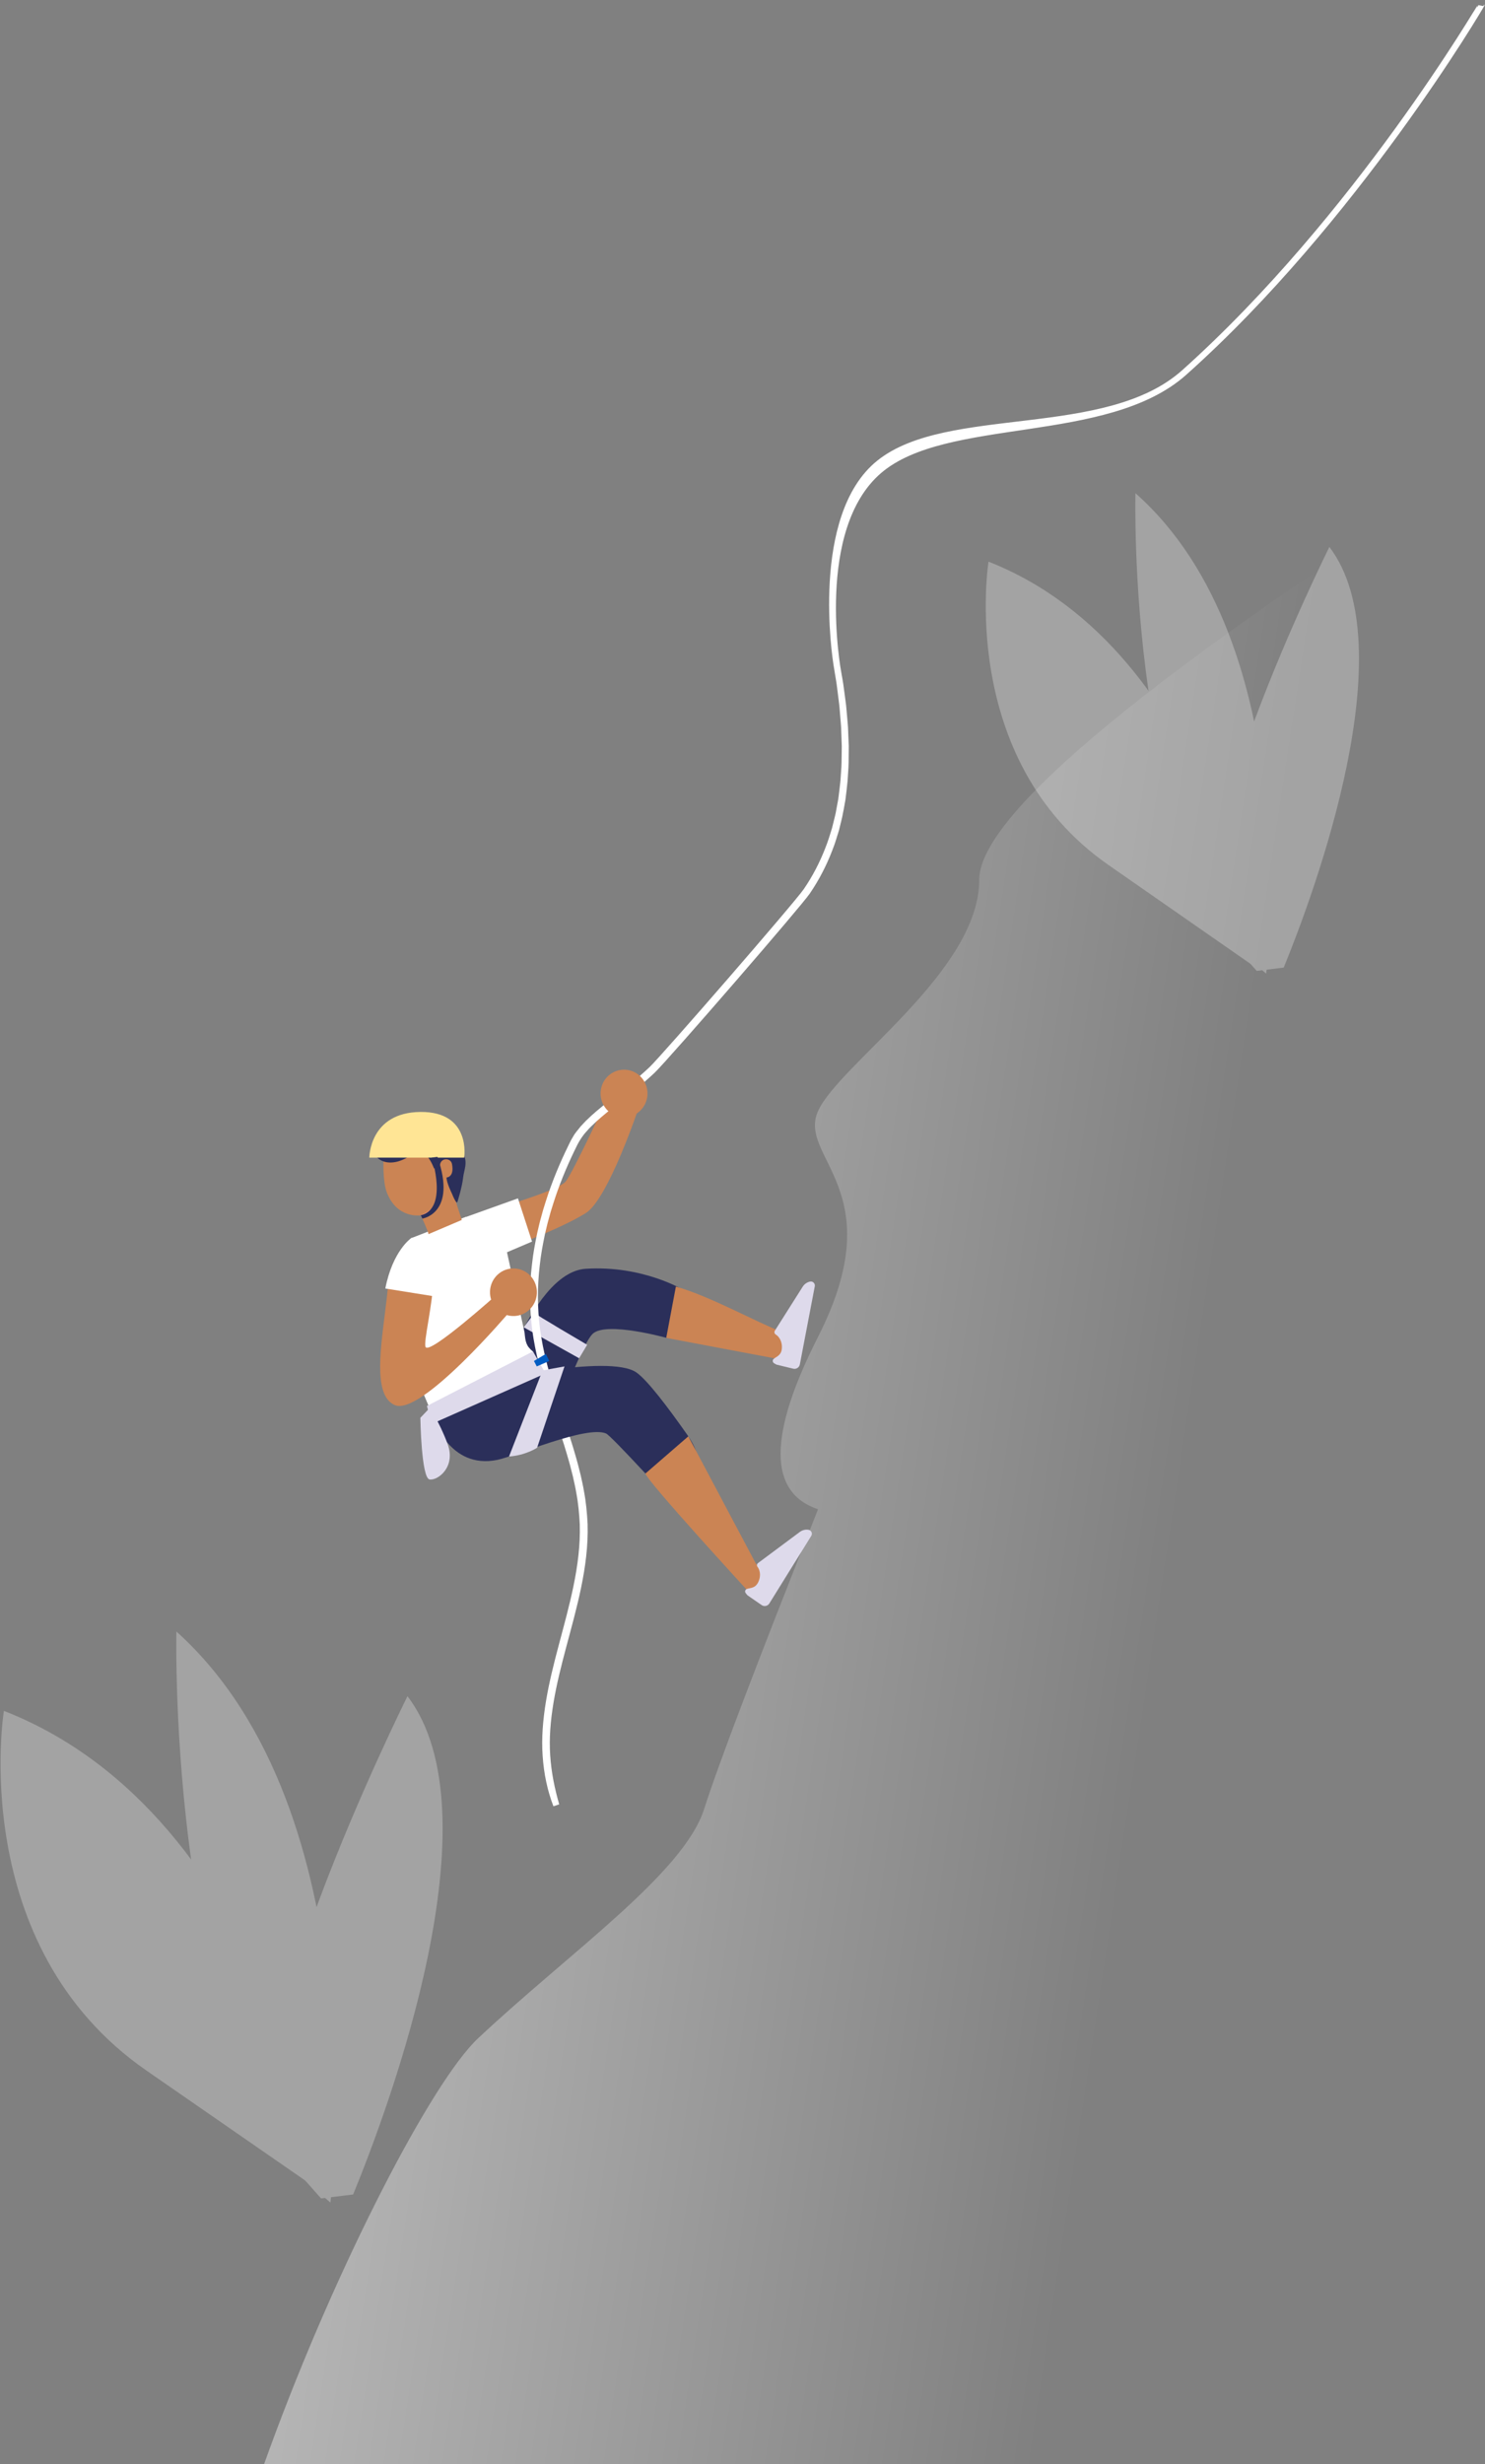 <?xml version="1.0" encoding="UTF-8"?>
<svg width="386px" height="640px" viewBox="0 0 386 640" version="1.1" xmlns="http://www.w3.org/2000/svg" xmlns:xlink="http://www.w3.org/1999/xlink">
    <rect x="0" y="0" width="386" height="640" fill="#808080" stroke="none"/>
    <!-- Generator: Sketch 51.3 (57544) - http://www.bohemiancoding.com/sketch -->
    <title>Group 3</title>
    <desc>Created with Sketch.</desc>
    <defs>
        <linearGradient x1="-52.257%" y1="17.874%" x2="77.233%" y2="53.452%" id="linearGradient-1">
            <stop stop-color="#FFFFFF" offset="0%"></stop>
            <stop stop-color="#FFFFFF" stop-opacity="0" offset="100%"></stop>
        </linearGradient>
        <polygon id="path-2" points="0.366 0.109 7.38 0.109 7.38 277.946 0.366 277.946"></polygon>
    </defs>
    <g id="Pages-nouvelle-charte" stroke="none" stroke-width="1" fill="none" fill-rule="evenodd">
        <g id="Contact-non-connecté-B" transform="translate(-33, -286)">
            <g id="Group-3" transform="translate(28, 287)">
                <g id="Group-35" transform="translate(0, 120)">
                    <g id="Group-12">
                        <g id="Group">
                            <g id="Group-2" transform="translate(66.663, 377.888) rotate(-7) translate(-66.663, -377.888) translate(9.663, 301.388)" fill="#FFFFFF" opacity="0.275">
                                <path d="M3.444,15 C69.998,50.877 71.518,150.255 71.518,150.255 L28.861,112.267 C-13.795,74.282 3.444,15 3.444,15 Z" id="Fill-1"></path>
                                <path d="M50.46,9.09494702e-13 C50.46,9.09494702e-13 34.217,111.321 72.118,152.103 C72.118,152.103 96.488,52.905 50.46,9.09494702e-13" id="Fill-7"></path>
                                <path d="M69.844,150.74 L78.241,150.74 C90.598,128.702 127.568,57.32 108.03,24 C108.03,24 45.977,117.689 61.489,138.629 C65.276,144.124 67.948,147.995 69.844,150.74" id="Fill-10"></path>
                            </g>
                            <g id="Group-2-Copy" transform="translate(312.939, 70.004) rotate(-7) translate(-312.939, -70.004) translate(264.939, 6.004)" fill="#FFFFFF" opacity="0.275">
                                <path d="M2.89,13 C58.725,43.239 60,127 60,127 L24.213,94.981 C-11.573,62.966 2.89,13 2.89,13 Z" id="Fill-1"></path>
                                <path d="M42.96,0 C42.96,0 29.065,93.68 61.486,128 C61.486,128 82.332,44.522 42.96,0" id="Fill-7"></path>
                                <path d="M59.132,127 L66.204,127 C76.611,108.394 107.745,48.131 91.291,20 C91.291,20 39.033,99.097 52.096,116.775 C55.286,121.414 57.536,124.682 59.132,127" id="Fill-10"></path>
                            </g>
                            <path d="M217.636,271.011 C204.652,266.672 204.652,251.746 217.636,226.231 C237.113,187.959 212.146,179.748 217.636,167.584 C223.126,155.421 259.531,131.374 259.531,107.515 C259.531,91.609 299.197,57.953 378.529,6.547 L378.529,107.515 L381.525,625.291 C190.955,643.853 84.873,643.853 63.278,625.291 C30.886,597.447 105.369,430.843 129.247,408.436 C153.125,386.029 182.736,365.554 188.051,348.809 C191.594,337.646 201.455,311.714 217.636,271.011 Z" id="Path-5" fill="url(#linearGradient-1)"></path>
                        </g>
                        <g id="Group-9" transform="translate(89.2, 355.06)"></g>
                    </g>
                </g>
                <g id="Group-89" transform="translate(101, 0)">
                    <path d="M24.754,315.267 C24.754,315.267 49.016,308.667 51.109,305.803 C53.203,302.94 61.474,285.143 61.474,285.143 L70.054,286.608 C70.054,286.608 62.116,310.419 56.278,314.073 C47.107,319.816 24.768,327.238 24.768,327.238 L24.754,315.267 Z" id="Fill-1" fill="#CB8454"></path>
                    <g id="Group-5" transform="translate(100.74, 245.31)">
                        <mask id="mask-3" fill="white">
                            <use xlink:href="#path-2"></use>
                        </mask>
                        <g id="Clip-4"></g>
                    </g>
                    <path d="M31.363,366.245 C31.363,366.245 41.449,329.465 56.274,328.543 C71.103,327.623 81.591,334.026 81.591,334.026 L77.524,346.568 C77.524,346.568 61.415,342.038 57.995,345.499 C54.575,348.961 45.813,374.063 45.813,374.063 L31.363,366.245 Z" id="Fill-6" fill="#2B2F5A"></path>
                    <path d="M35.592,323.375 L40.351,345.12 C40.576,347.419 40.708,348.57 42.512,350.026 L46.766,357.683 L18.225,370.201 C18.225,370.201 -0.348,334.238 10.881,320.592 L25.187,315.039 L35.592,323.375 Z" id="Fill-8" fill="#FFFFFF"></path>
                    <path d="M15.385,319.547 C15.206,318.533 13.369,314.658 13.369,314.658 C13.369,314.658 7.206,315.71 4.522,308.647 C3.44,305.798 3.685,300.017 3.685,300.017 L9.223,294.366 L18.613,297.299 L21.658,300.757 L22.467,311.05 L24.037,315.863 L15.385,319.547 Z" id="Fill-10" fill="#CB8454"></path>
                    <path d="M13.37,314.658 C13.37,314.658 15.842,313.81 17.628,311.309 C17.628,311.309 17.491,314.367 13.771,315.522 L13.37,314.658 Z" id="Fill-26" fill="#FF967E"></path>
                    <path d="M1.049,296.548 C1.382,292.827 12.922,290.483 15.449,290.396 C17.976,290.308 19.197,293.059 19.197,293.059 L20.542,290.583 C20.542,290.583 20.939,290.625 22.081,291.144 C23.222,291.663 19.463,295.033 19.463,295.033 C20.637,294.996 23.829,297.555 24.386,298.583 C25.683,300.974 24.593,302.906 24.386,304.825 C24.109,307.378 22.946,311.033 22.946,311.033 C22.724,312.225 21.502,309.086 21.502,309.086 C21.502,309.086 20.035,306.16 20.074,304.825 C20.074,304.825 22.153,304.828 21.489,301.335 C21.16,299.608 18.38,299.62 18.345,301.848 L16.819,302.497 C16.819,302.497 14.555,296.127 11.407,298.583 C5.852,302.916 0.673,300.739 1.049,296.548 Z" id="Fill-28" fill="#2B2F5A"></path>
                    <path d="M42.909,340.009 C42.781,340.19 56.622,348.293 56.622,348.293 L54.534,351.792 L40.149,343.756 L42.909,340.009 Z" id="Fill-34" fill="#DEDAEB"></path>
                    <path d="M77.173,346.501 L107.309,352.183 L107.309,344.984 C100.183,342.237 89.029,335.865 79.684,333.157 L77.173,346.501 Z" id="Fill-36" fill="#CB8454"></path>
                    <path d="M120.793,339.299 C120.61,338.875 120.069,338.738 119.714,339.035 C119.017,339.62 118.624,340.917 116.723,340.833 C114.749,340.746 113.645,339.547 113.342,338.836 C113.182,338.461 112.752,338.285 112.387,338.464 L100.119,344.273 C99.404,344.621 98.858,345.238 98.602,345.987 C98.361,346.69 98.917,347.411 99.663,347.362 L120.274,345.981 C121.085,345.927 121.684,345.208 121.588,344.405 L121.081,340.041 C121.074,339.975 121.056,339.911 121.03,339.851 L120.793,339.299 Z" id="Fill-21" fill="#DEDAEB" transform="translate(110.071, 342.879) scale(-1, 1) rotate(83) translate(-110.071, -342.879) "></path>
                    <g id="Group-44" transform="translate(42.428, 0.008)" fill="#FFFFFF" stroke="#FFFFFF" stroke-width="1.584">
                        <path d="M3.414,455 C3.088,450.438 3.493,445.698 4.285,440.91 C5.083,436.115 6.306,431.262 7.621,426.317 C8.931,421.368 10.34,416.314 11.419,411.077 C12.494,405.844 13.234,400.403 13.064,394.855 C12.915,392.09 12.673,389.297 12.131,386.525 C11.915,385.129 11.567,383.752 11.272,382.359 C11.109,381.667 10.922,380.978 10.748,380.285 C10.571,379.593 10.394,378.898 10.189,378.21 C8.636,372.68 6.679,367.179 4.878,361.549 C4.419,360.143 4.003,358.727 3.575,357.321 C3.183,355.903 2.756,354.5 2.421,353.076 C1.676,350.249 1.14,347.386 0.723,344.532 C-0.022,338.807 -0.035,333.08 0.632,327.534 C0.923,324.755 1.438,322.03 1.999,319.35 C2.327,318.019 2.599,316.68 2.983,315.378 C3.164,314.725 3.343,314.071 3.522,313.421 C3.723,312.776 3.925,312.133 4.123,311.492 C5.731,306.364 7.76,301.497 10.017,296.89 C10.575,295.737 10.718,295.451 10.89,295.175 C11.215,294.616 11.524,294.049 11.926,293.55 L13.12,292.057 C13.261,291.898 13.694,291.439 14.42,290.678 C16.206,288.905 18.133,287.346 20.034,285.826 C23.858,282.813 27.582,279.909 30.904,276.79 C34.214,273.664 68.756,233.886 71.135,230.401 C73.521,226.921 75.371,223.294 76.774,219.7 C76.947,219.25 77.119,218.802 77.289,218.356 C77.345,218.207 77.5,217.759 77.753,217.012 C78.035,216.114 78.314,215.225 78.589,214.35 C78.81,213.458 79.029,212.578 79.245,211.711 C79.348,211.275 79.467,210.847 79.556,210.415 C79.951,208.268 80.106,207.424 80.259,206.594 C80.363,205.754 80.467,204.929 80.567,204.117 C80.806,202.108 80.82,201.909 80.832,201.711 C80.886,200.919 80.939,200.141 80.991,199.375 C81.13,197.845 81.118,196.362 81.143,194.936 C81.152,194.222 81.161,193.523 81.17,192.837 C81.147,192.152 81.123,191.48 81.099,190.823 C81.077,190.166 81.054,189.523 81.032,188.894 C81.013,188.265 80.995,187.651 80.935,187.054 C80.836,185.857 80.744,184.719 80.656,183.641 C80.607,183.103 80.579,182.578 80.517,182.071 C80.454,181.565 80.393,181.074 80.334,180.599 C80.213,179.646 80.102,178.758 79.999,177.931 C79.82,176.275 79.541,174.892 79.369,173.766 C79.187,172.643 79.048,171.785 78.954,171.206 C78.847,170.417 72.92,133.072 90.093,119.266 C107.883,104.963 149.133,113.874 169.389,95.744 C214.324,55.524 246.638,0.11 246.654,0.187 C246.681,0.342 213.632,56.301 169.389,95.744 C149.205,113.738 107.437,106.398 90.093,121.243 C72.454,136.339 79.41,173.471 79.46,173.75 C79.646,174.875 79.942,176.256 80.135,177.912 C80.244,178.739 80.363,179.628 80.491,180.579 C80.554,181.056 80.619,181.546 80.686,182.053 C80.752,182.56 80.782,183.086 80.835,183.624 C80.93,184.704 81.03,185.842 81.134,187.04 C81.199,187.638 81.22,188.254 81.243,188.883 C81.267,189.514 81.293,190.157 81.319,190.817 C81.346,191.474 81.372,192.148 81.4,192.833 C81.394,193.521 81.389,194.222 81.382,194.938 C81.364,196.368 81.381,197.855 81.249,199.39 C81.2,200.158 81.151,200.939 81.099,201.734 C80.939,203.335 80.892,203.74 80.842,204.147 C80.743,204.965 80.642,205.794 80.54,206.635 C80.39,207.471 80.238,208.318 80.082,209.178 C79.759,210.91 79.643,211.341 79.538,211.779 C79.324,212.652 79.108,213.536 78.888,214.432 C78.615,215.314 78.337,216.207 78.055,217.112 C77.769,218.018 77.677,218.239 77.594,218.464 C77.424,218.912 77.252,219.364 77.079,219.817 C75.678,223.435 73.824,227.091 71.43,230.6 C70.28,232.293 61.654,242.421 52.655,252.81 C42.987,263.972 32.888,275.436 31.167,277.066 C27.835,280.206 24.102,283.128 20.288,286.14 C18.392,287.66 16.476,289.216 14.714,290.969 L14.054,291.631 C13.912,291.782 13.501,292.251 12.822,293.037 C11.874,294.281 11.578,294.833 11.262,295.375 C11.152,295.552 10.864,296.118 10.399,297.073 C8.157,301.667 6.141,306.518 4.545,311.625 C4.346,312.263 4.148,312.902 3.947,313.544 C3.77,314.192 3.591,314.842 3.412,315.494 C3.032,316.789 2.762,318.121 2.435,319.445 C1.88,322.112 1.37,324.822 1.083,327.584 C0.422,333.099 0.437,338.788 1.179,344.472 C1.595,347.306 2.124,350.15 2.867,352.965 C3.201,354.382 3.629,355.78 4.018,357.193 C4.446,358.595 4.858,360.006 5.318,361.41 C7.116,367.03 9.075,372.538 10.632,378.088 C10.837,378.778 11.015,379.475 11.192,380.17 C11.366,380.868 11.556,381.559 11.719,382.255 C12.014,383.656 12.365,385.039 12.581,386.444 C13.126,389.234 13.368,392.051 13.516,394.841 C13.683,400.438 12.936,405.913 11.851,411.164 C10.763,416.422 9.346,421.48 8.032,426.424 C6.713,431.366 5.489,436.205 4.687,440.977 C3.89,445.741 3.482,450.448 3.797,454.977 C4.087,459.502 4.997,463.817 6.165,467.866 C4.64,463.901 3.715,459.561 3.414,455 Z" id="Fill-42"></path>
                    </g>
                    <path d="M29.296,358.075 C29.296,358.075 62.37,350.452 69.468,355.506 C72.287,357.514 77.476,364.305 82.707,371.761 C90.643,383.074 80.617,391.228 71.336,381.26 C66.317,375.87 62.223,371.621 61.524,371.323 C56.476,369.172 38.169,377.168 33.293,378.177 C20.801,380.761 16.667,367.301 16.667,367.301 L29.296,358.075 Z" id="Fill-45" fill="#2B2F5A"></path>
                    <path d="M36.312,377.306 L45.026,354.939 L50.732,353.906 L43.607,375.035 C43.607,375.035 40.616,377.018 36.312,377.306" id="Fill-49" fill="#DEDAEB"></path>
                    <polygon id="Fill-51" fill="#DEDAEB" points="14.977 364.173 42.512 350.026 45.813 355.714 16.201 368.847"></polygon>
                    <path d="M82.92,372.067 L100.461,405.101 C102.735,407.487 103.776,409.043 103.584,409.769 C103.349,410.66 101.667,411.53 98.539,412.379 C98.539,412.379 72.26,383.806 71.767,381.724 L82.92,372.067 Z" id="Fill-53" fill="#CB8454"></path>
                    <path d="M116.75,401.429 C116.568,401.005 116.026,400.868 115.672,401.165 C114.975,401.75 114.582,403.047 112.681,402.963 C110.706,402.876 109.603,401.677 109.3,400.966 C109.14,400.591 108.71,400.415 108.345,400.594 L96.077,406.403 C95.362,406.751 94.816,407.368 94.56,408.117 C94.319,408.821 94.875,409.541 95.621,409.492 L116.232,408.111 C117.042,408.057 117.642,407.338 117.545,406.535 L117.039,402.171 C117.031,402.105 117.014,402.041 116.988,401.981 L116.75,401.429 Z" id="Fill-21-Copy" fill="#DEDAEB" transform="translate(106.029, 405.009) scale(-1, 1) rotate(62) translate(-106.029, -405.009) "></path>
                    <path d="M0,299.677 L24.662,299.677 C24.662,299.677 26.55,287.683 13.275,287.812 C0,287.942 0,299.677 0,299.677" id="Fill-57" fill="#FFE595"></path>
                    <path d="M72.237,283.928 C71.739,287.306 68.636,289.635 65.306,289.131 C61.976,288.627 59.68,285.481 60.177,282.102 C60.674,278.724 63.776,276.395 67.106,276.899 C70.436,277.403 72.733,280.55 72.237,283.928" id="Fill-34" fill="#CB8454"></path>
                    <path d="M43.491,335.551 C42.993,338.928 39.89,341.258 36.56,340.754 C33.23,340.25 30.934,337.103 31.431,333.724 C31.927,330.346 35.03,328.017 38.36,328.521 C41.69,329.025 43.987,332.173 43.491,335.551" id="Fill-34-Copy" fill="#CB8454"></path>
                    <path d="M17.705,299.478 C22.871,314.208 13.771,315.522 13.771,315.522 L13.37,314.658 C20.582,312.969 16.225,299.677 16.225,299.677 L17.705,299.478 Z" id="Fill-67" fill="#2B2F5A"></path>
                    <polygon id="Fill-69" fill="#FFFFFF" points="23.927 315.522 38.632 310.255 42.294 321.482 34.772 324.685"></polygon>
                    <path d="M4.897,332.502 C4.147,342.005 1.269,355.013 3.908,361.049 C4.511,362.431 5.405,363.448 6.68,363.974 C13.52,366.792 36.43,339.75 36.43,339.75 L33.589,334.842 C33.589,334.842 15.71,350.921 14.627,348.875 C13.994,347.678 16.485,338.024 16.749,330.391 C16.937,324.968 16,320.565 12.016,320.949 C11.374,321.011 5.56,324.125 4.897,332.502 Z" id="Fill-75" fill="#CB8454"></path>
                    <path d="M10.881,320.592 C10.881,320.592 6.093,323.803 4.156,333.67 L16.727,335.681 C16.727,335.681 20.893,317.764 10.881,320.592" id="Fill-77" fill="#FFFFFF"></path>
                    <polygon id="Fill-85" fill="#005CC2" points="42.79 352.492 45.877 350.665 46.767 352.492 43.521 353.906"></polygon>
                    <path d="M15.663,364.744 L13.266,367.253 C13.266,367.253 13.501,382.944 15.663,383.269 C17.825,383.593 22.57,380.005 20.332,374.006 C18.095,368.008 15.663,364.744 15.663,364.744" id="Fill-87" fill="#DEDAEB"></path>
                </g>
            </g>
        </g>
    </g>
</svg>
